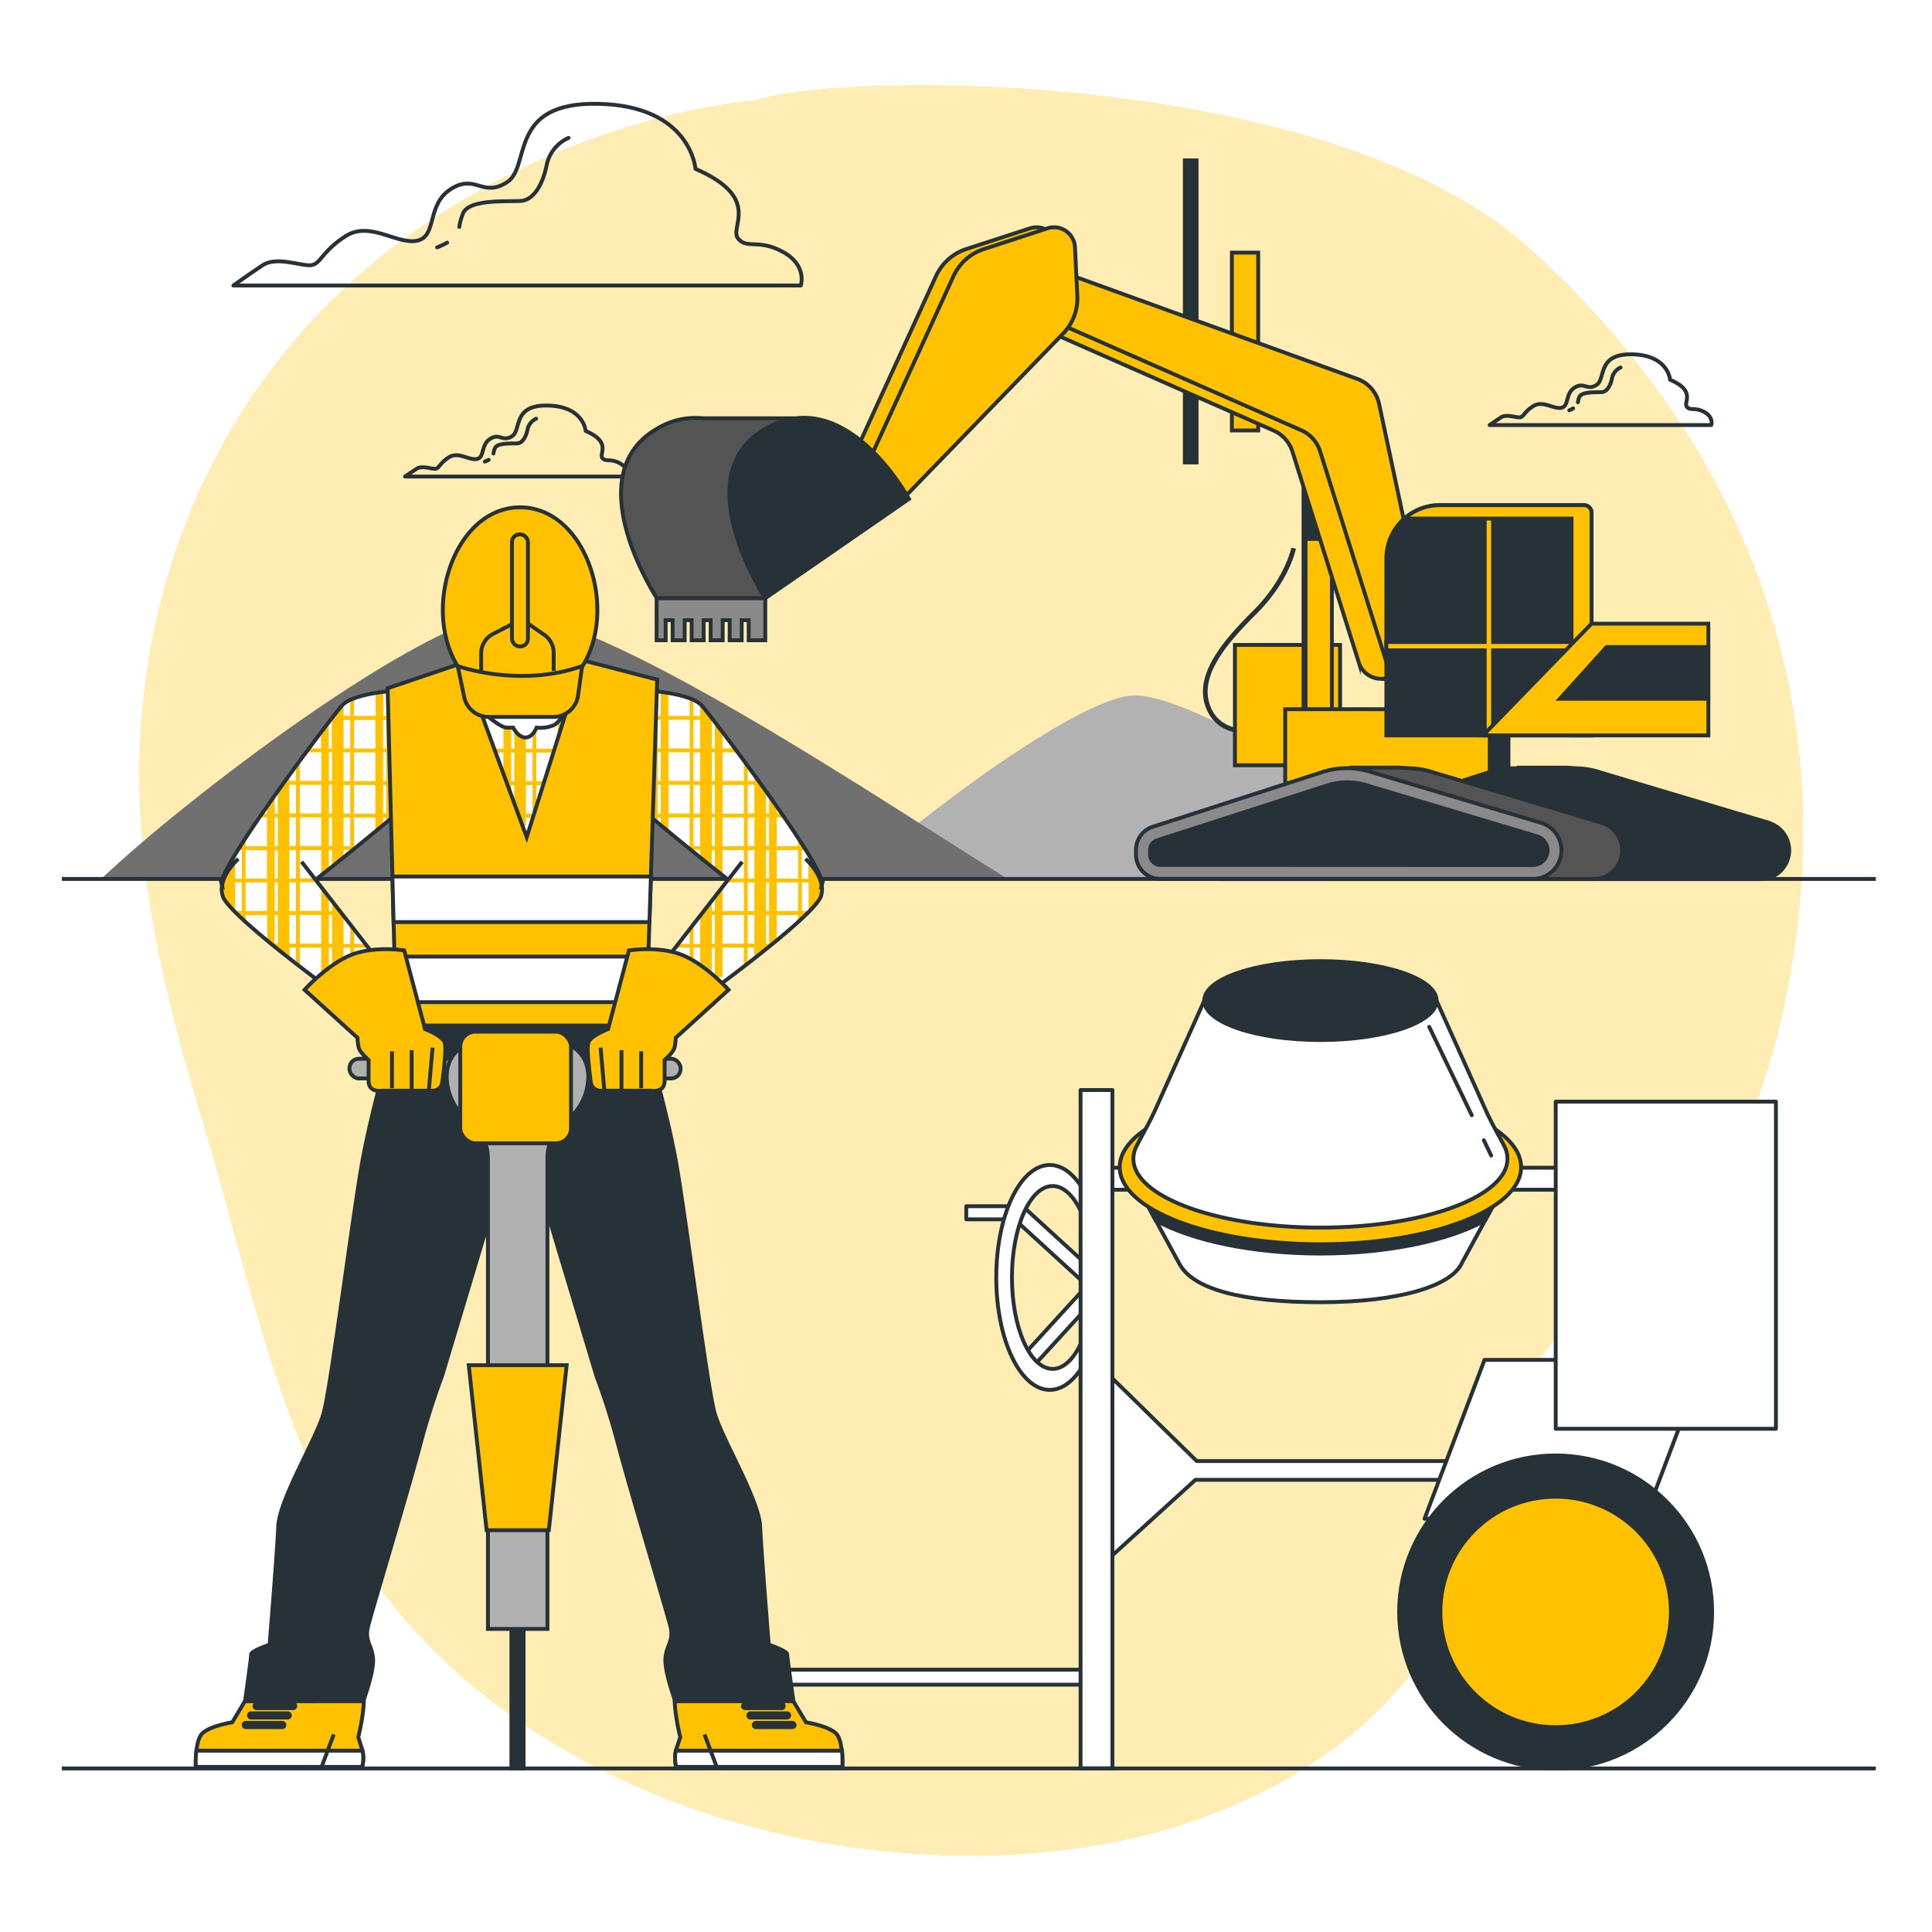 <svg class="animated" id="freepik_stories-construction" xmlns="http://www.w3.org/2000/svg" viewBox="0 0 500 500" version="1.1" xmlns:xlink="http://www.w3.org/1999/xlink" xmlns:svgjs="http://svgjs.com/svgjs"><style>svg#freepik_stories-construction:not(.animated) .animable {opacity: 0;}svg#freepik_stories-construction.animated #freepik--Clouds--inject-33 {animation: 1.5s Infinite  linear floating;animation-delay: 0s;}svg#freepik_stories-construction.animated #freepik--digger-machine--inject-33 {animation: 1.5s Infinite  linear shake;animation-delay: 0s;}            @keyframes floating {                0% {                    opacity: 1;                    transform: translateY(0px);                }                50% {                    transform: translateY(-10px);                }                100% {                    opacity: 1;                    transform: translateY(0px);                }            }                    @keyframes shake {                10%, 90% {                    transform: translate3d(-1px, 0, 0);                  }                  20%, 80% {                    transform: translate3d(2px, 0, 0);                  }                  30%, 50%, 70% {                    transform: translate3d(-4px, 0, 0);                  }                  40%, 60% {                    transform: translate3d(4px, 0, 0);                  }            }        </style><g id="freepik--background-simple--inject-33" class="animable" style="transform-origin: 251.358px 251.152px;"><path d="M195.24,26.1s-48,2.88-94.16,38.43c-40.18,31-62.47,77.28-64.79,127.63-1.54,33.24,6.4,65.65,16,97.21,12.33,40.6,20.29,86.85,46,121.55,40.09,54,117.59,76.78,182.4,67.11,41.87-6.24,86.11-30,99-73,4.77-15.91,7.1-33,15.25-47.71,9.76-17.62,27.48-27.91,40.93-42.26,16.61-17.72,23.31-39.8,27.45-63.16C476.78,176,448,111.62,396.06,64.53S217.34,18.41,195.24,26.1Z" style="fill: rgb(255, 193, 0); transform-origin: 251.358px 251.152px;" id="elmjb952nktw" class="animable"></path><g id="ellkg2dm5ryh"><path d="M195.24,26.1s-48,2.88-94.16,38.43c-40.18,31-62.47,77.28-64.79,127.63-1.54,33.24,6.4,65.65,16,97.21,12.33,40.6,20.29,86.85,46,121.55,40.09,54,117.59,76.78,182.4,67.11,41.87-6.24,86.11-30,99-73,4.77-15.91,7.1-33,15.25-47.71,9.76-17.62,27.48-27.91,40.93-42.26,16.61-17.72,23.31-39.8,27.45-63.16C476.78,176,448,111.62,396.06,64.53S217.34,18.41,195.24,26.1Z" style="fill: rgb(255, 255, 255); opacity: 0.7; transform-origin: 251.358px 251.152px;" class="animable"></path></g></g><g id="freepik--Clouds--inject-33" class="animable" style="transform-origin: 251.677px 75.093px;"><path d="M202.6,65.18c-6.38-3.48-9.29-.58-11.61-3.48s6.39-10.45-11-18c0,0-1.16-16.25-25-16.83s-17.41,16.25-23.8,20.31-8.12-2.32-14.51,1.75S113.21,61.12,108,62.28s-12.19-5.23-18.57-1.16S83,68.66,80.12,68.66s-8.71-2.32-12.19,0-7.54,5.23-7.54,5.23H207.25S209,68.66,202.6,65.18Z" style="fill: none; stroke: rgb(38, 50, 56); stroke-linecap: round; stroke-linejoin: round; transform-origin: 133.929px 50.373px;" id="el6sopvey8qit" class="animable"></path><path d="M115.73,62.79a19.55,19.55,0,0,1-2.6,1.23" style="fill: none; stroke: rgb(38, 50, 56); stroke-linecap: round; stroke-linejoin: round; transform-origin: 114.43px 63.405px;" id="elp7ymewkpxz9" class="animable"></path><path d="M147.14,35.68a9.92,9.92,0,0,0-5.67,7.08c-1.06,5.32-3.54,8.86-6.37,9.21s-13.46-.7-15.24,3.19a15.78,15.78,0,0,0-1,3.56" style="fill: none; stroke: rgb(38, 50, 56); stroke-linecap: round; stroke-linejoin: round; transform-origin: 133px 47.2px;" id="ela3v0mca3nr" class="animable"></path><path d="M160.41,119.89c-2.49-1.36-3.62-.23-4.53-1.36s2.49-4.09-4.31-7c0,0-.45-6.35-9.75-6.58s-6.81,6.35-9.3,7.94-3.18-.91-5.67.68-1.36,4.76-3.4,5.21-4.77-2-7.26-.45-2.5,3-3.63,3-3.4-.91-4.76,0-3,2-3,2h57.38S162.91,121.25,160.41,119.89Z" style="fill: none; stroke: rgb(38, 50, 56); stroke-linecap: round; stroke-linejoin: round; transform-origin: 133.54px 114.137px;" id="els8xw50o3oc" class="animable"></path><path d="M126.47,119a8.22,8.22,0,0,1-1,.47" style="fill: none; stroke: rgb(38, 50, 56); stroke-linecap: round; stroke-linejoin: round; transform-origin: 125.97px 119.235px;" id="elg78bit0lh2s" class="animable"></path><path d="M138.75,108.36a3.88,3.88,0,0,0-2.22,2.77c-.41,2.08-1.38,3.46-2.49,3.6s-5.26-.28-5.95,1.24a6,6,0,0,0-.39,1.39" style="fill: none; stroke: rgb(38, 50, 56); stroke-linecap: round; stroke-linejoin: round; transform-origin: 133.225px 112.86px;" id="el0lyy9jjpjud" class="animable"></path><path d="M441.07,106.63c-2.5-1.36-3.63-.22-4.54-1.36s2.5-4.08-4.31-7c0,0-.45-6.35-9.75-6.57s-6.8,6.35-9.3,7.93-3.17-.9-5.67.68-1.36,4.77-3.4,5.22-4.76-2-7.26-.45-2.49,2.94-3.63,2.94-3.4-.9-4.76,0S385.5,110,385.5,110h57.38S443.56,108,441.07,106.63Z" style="fill: none; stroke: rgb(38, 50, 56); stroke-linecap: round; stroke-linejoin: round; transform-origin: 414.232px 100.847px;" id="el2mwh00p4jcg" class="animable"></path><path d="M407.13,105.7a7.07,7.07,0,0,1-1,.48" style="fill: none; stroke: rgb(38, 50, 56); stroke-linecap: round; stroke-linejoin: round; transform-origin: 406.63px 105.94px;" id="elhzsfkp0im5s" class="animable"></path><path d="M419.4,95.11a3.85,3.85,0,0,0-2.21,2.77c-.42,2.07-1.39,3.46-2.5,3.59s-5.26-.27-5.95,1.25a5.74,5.74,0,0,0-.38,1.39" style="fill: none; stroke: rgb(38, 50, 56); stroke-linecap: round; stroke-linejoin: round; transform-origin: 413.88px 99.61px;" id="elbkpsz50b5nv" class="animable"></path></g><g id="freepik--Sand--inject-33" class="animable" style="transform-origin: 204.565px 193.115px;"><path d="M382.94,227.47c-20.8-12.83-74.18-49-90.33-47.45-14.78,1.43-55.91,32.31-71.86,47.45Z" style="fill: rgb(178, 178, 178); transform-origin: 301.845px 203.721px;" id="elurxzb14s59s" class="animable"></path><path d="M260.78,227.47c-30.08-18.55-107.29-70.9-130.65-68.64-21.38,2.07-80.87,46.74-103.94,68.64Z" style="fill: rgb(112, 112, 112); transform-origin: 143.485px 193.115px;" id="elvpadxpwc6ls" class="animable"></path></g><g id="freepik--digger-machine--inject-33" class="animable" style="transform-origin: 311.884px 143.166px;"><path d="M323,189.88c-3.72,0-8.15-1.09-10.44-5.66-4.44-8.88,3.8-18.24,11.87-26.31s9.75-16.08,9.77-16.15l1.18.23c-.06.33-1.7,8.38-10.09,16.77-7.78,7.78-15.73,16.75-11.65,24.91,3.9,7.8,15.1,4.18,15.21,4.14l.38,1.15A22.32,22.32,0,0,1,323,189.88Z" style="fill: rgb(38, 50, 56); transform-origin: 323.347px 165.82px;" id="el03y980em1zdz" class="animable"></path><rect x="319.6" y="166.91" width="27.21" height="31.14" style="fill: rgb(255, 193, 0); stroke: rgb(38, 50, 56); stroke-miterlimit: 10; transform-origin: 333.205px 182.48px;" id="elvtrv0h9uje" class="animable"></rect><g id="elb9cnnisj8jn"><rect x="337.35" y="107.49" width="3.05" height="78.18" style="fill: rgb(38, 50, 56); stroke: rgb(38, 50, 56); stroke-miterlimit: 10; transform-origin: 338.875px 146.58px; transform: rotate(-8.61deg);" class="animable"></rect></g><g id="el38gnrktptbr"><rect x="337.88" y="139.47" width="6.81" height="46.02" style="fill: rgb(255, 193, 0); stroke: rgb(38, 50, 56); stroke-miterlimit: 10; transform-origin: 341.285px 162.48px; transform: rotate(-8.61deg);" class="animable"></rect></g><g id="el41jy8d83c6g"><rect x="306.63" y="41.5" width="3.05" height="78.18" style="fill: rgb(38, 50, 56); stroke: rgb(38, 50, 56); stroke-miterlimit: 10; transform-origin: 308.155px 80.59px; transform: rotate(-61deg);" class="animable"></rect></g><g id="elq8vupbs8cx"><rect x="318.81" y="65.38" width="6.81" height="46.02" style="fill: rgb(255, 193, 0); stroke: rgb(38, 50, 56); stroke-miterlimit: 10; transform-origin: 322.215px 88.39px; transform: rotate(-61deg);" class="animable"></rect></g><path d="M365.28,175.76l-1.9-6.65a5.78,5.78,0,0,0-.08-.7l-13.6-63.82a8.85,8.85,0,0,0-5.65-6.48l-77.32-28-2.12,12.7,65,28.62a8.84,8.84,0,0,1,4.87,5.44l17.17,54.57a6.05,6.05,0,0,0,6.6,4.18l-.05.1Z" style="fill: rgb(255, 193, 0); stroke: rgb(38, 50, 56); stroke-miterlimit: 10; transform-origin: 314.945px 122.935px;" id="elptwvp097ok" class="animable"></path><path d="M341.67,116.91l17.17,54.57a6.05,6.05,0,0,0,7.82,3.88h0a6,6,0,0,0,3.85-7l-13.6-63.82a8.84,8.84,0,0,0-5.64-6.48l-77.33-28-2.11,12.7,65,28.62A8.84,8.84,0,0,1,341.67,116.91Z" style="fill: rgb(255, 193, 0); stroke: rgb(38, 50, 56); stroke-miterlimit: 10; transform-origin: 321.246px 122.889px;" id="elbyjz818kf04" class="animable"></path><rect x="332.61" y="183.54" width="54.13" height="29.03" style="fill: rgb(255, 193, 0); stroke: rgb(38, 50, 56); stroke-miterlimit: 10; transform-origin: 359.675px 198.055px;" id="el4gmw04qb0t2" class="animable"></rect><path d="M457.77,212.93l-43.51-13a20.75,20.75,0,0,0-6.08-1.09l-2.78-.18H393v.21a20.67,20.67,0,0,0-2.61,0V187.78h-4.84v12L341.61,214a6.29,6.29,0,0,0-4.36,6v1.21a6.3,6.3,0,0,0,6.29,6.3h112.1a7.43,7.43,0,0,0,2.13-14.54Z" style="fill: rgb(38, 50, 56); stroke: rgb(38, 50, 56); stroke-miterlimit: 10; transform-origin: 400.147px 207.645px;" id="el15vr2lufwrk" class="animable"></path><path d="M411.89,190.33V132.69a1.94,1.94,0,0,0-1.94-1.95H372.58a13.78,13.78,0,0,0-11.79,6.63h0a13.74,13.74,0,0,0-2,7.17v45.79Z" style="fill: rgb(38, 50, 56); stroke: rgb(38, 50, 56); stroke-miterlimit: 10; transform-origin: 385.34px 160.535px;" id="elgtrwcqflg4q" class="animable"></path><polygon points="358.78 168.31 384.25 168.31 384.25 190.33 386.41 190.33 386.41 168.31 408 168.31 408 166.15 386.41 166.15 386.41 132.47 384.25 132.47 384.25 166.15 358.78 166.15 358.78 168.31" style="fill: rgb(255, 193, 0); stroke: rgb(38, 50, 56); stroke-miterlimit: 10; transform-origin: 383.39px 161.4px;" id="eladlb4rd8h0i" class="animable"></polygon><path d="M410,130.74H372.58a13.77,13.77,0,0,0-9.1,3.46h43.23v56.13h5.18V132.69A1.94,1.94,0,0,0,410,130.74Z" style="fill: rgb(255, 193, 0); stroke: rgb(38, 50, 56); stroke-miterlimit: 10; transform-origin: 387.685px 160.535px;" id="elzkfp79kdah" class="animable"></path><polygon points="442.12 190.33 442.12 161.4 411.89 161.4 383.8 190.33 442.12 190.33" style="fill: rgb(255, 193, 0); stroke: rgb(38, 50, 56); stroke-miterlimit: 10; transform-origin: 412.96px 175.865px;" id="el6tc8q37btd7" class="animable"></polygon><polygon points="442.12 167.45 415.78 167.45 403.69 180.83 442.12 180.83 442.12 167.45" style="fill: rgb(38, 50, 56); stroke: rgb(38, 50, 56); stroke-miterlimit: 10; transform-origin: 422.905px 174.14px;" id="el08bnizfyppvl" class="animable"></polygon><path d="M414.53,212.93l-43.51-13a20.75,20.75,0,0,0-6.08-1.09l-2.78-.18H349.74l-.24,3.92L314.08,214a6.29,6.29,0,0,0-4.36,6v1.21a6.3,6.3,0,0,0,6.3,6.3H412.4a7.43,7.43,0,0,0,2.13-14.54Z" style="fill: rgb(84, 84, 84); stroke: rgb(38, 50, 56); stroke-miterlimit: 10; transform-origin: 364.762px 213.085px;" id="el5b6k9svsyqc" class="animable"></path><path d="M342.35,199.77l-44,14.2a6.29,6.29,0,0,0-4.36,6v1.21a6.3,6.3,0,0,0,6.29,6.3h96.39a7.43,7.43,0,0,0,7.43-7.43h0a7.42,7.42,0,0,0-5.3-7.11l-43.51-13A20.52,20.52,0,0,0,342.35,199.77Z" style="fill: rgb(138, 138, 138); stroke: rgb(38, 50, 56); stroke-miterlimit: 10; transform-origin: 349.045px 213.143px;" id="elfyf2pl0tvse" class="animable"></path><path d="M300.3,223.84a2.68,2.68,0,0,1-2.67-2.67V220a2.67,2.67,0,0,1,1.85-2.54l44-14.19a16.6,16.6,0,0,1,5.18-.82,16.83,16.83,0,0,1,5.49.92l43.65,13.07a3.8,3.8,0,0,1-1.09,7.44Z" style="fill: rgb(38, 50, 56); stroke: rgb(38, 50, 56); stroke-miterlimit: 10; transform-origin: 349.069px 213.165px;" id="elea2fgrbdqvd" class="animable"></path><path d="M274.3,76.58,273.7,64a5.44,5.44,0,0,0-7.12-4.91L250.1,64.44a13.13,13.13,0,0,0-7.86,7l-23.31,51,8.17,8.77,43.52-44.91A13.12,13.12,0,0,0,274.3,76.58Z" style="fill: rgb(255, 193, 0); stroke: rgb(38, 50, 56); stroke-miterlimit: 10; transform-origin: 246.622px 95.016px;" id="eleiq0khe4ol" class="animable"></path><path d="M278.81,76.58,278.21,64a5.44,5.44,0,0,0-7.12-4.91l-16.47,5.38a13.07,13.07,0,0,0-7.86,7l-23.31,51,8.16,8.77,43.52-44.91A13.08,13.08,0,0,0,278.81,76.58Z" style="fill: rgb(255, 193, 0); stroke: rgb(38, 50, 56); stroke-miterlimit: 10; transform-origin: 251.138px 95.031px;" id="eleing1xtdpat" class="animable"></path><path d="M205,108.25H182a19.2,19.2,0,0,0-12,2.72c-20.87,12.1,0,43.85,0,43.85h28.12l9.07-25.7Z" style="fill: rgb(84, 84, 84); stroke: rgb(38, 50, 56); stroke-miterlimit: 10; transform-origin: 183.957px 131.484px;" id="elrzc6t6fk7wc" class="animable"></path><path d="M235.24,129.12l-37.19,25.7s-20.87-31.75,0-43.85S235.24,129.12,235.24,129.12Z" style="fill: rgb(38, 50, 56); stroke: rgb(38, 50, 56); stroke-miterlimit: 10; transform-origin: 212.007px 131.467px;" id="eld8wrwvv3mgd" class="animable"></path><polygon points="169.93 154.82 169.93 165.7 172.27 165.7 172.27 160.5 174.07 160.5 174.07 165.7 177.19 165.7 177.19 160.5 179 160.5 179 165.7 182.11 165.7 182.11 160.5 183.92 160.5 183.92 165.7 187.03 165.7 187.03 160.5 188.84 160.5 188.84 165.7 191.95 165.7 191.95 160.5 193.76 160.5 193.76 165.7 198.05 165.7 198.05 154.82 169.93 154.82" style="fill: rgb(138, 138, 138); stroke: rgb(38, 50, 56); stroke-miterlimit: 10; transform-origin: 183.99px 160.26px;" id="elkn0mhwnf5x" class="animable"></polygon></g><g id="freepik--floor-2--inject-33" class="animable" style="transform-origin: 250.73px 227.47px;"><line x1="16" y1="227.47" x2="485.46" y2="227.47" style="fill: rgb(255, 255, 255); stroke: rgb(38, 50, 56); stroke-miterlimit: 10; transform-origin: 250.73px 227.47px;" id="elk0humd779c" class="animable"></line></g><g id="freepik--concrete-mixer--inject-33" class="animable" style="transform-origin: 327.725px 353.205px;"><rect x="282.93" y="302.2" width="122.12" height="5.7" style="fill: rgb(255, 255, 255); stroke: rgb(38, 50, 56); stroke-linejoin: round; transform-origin: 343.99px 305.05px;" id="elkatcyp5uer" class="animable"></rect><path d="M294.92,308.17l10.16,18.62c3.36,6.89,16.41,10.22,36.64,10.22s34-4.15,36.65-10.22l10.16-18.62Z" style="fill: rgb(255, 255, 255); stroke: rgb(38, 50, 56); stroke-linejoin: round; transform-origin: 341.725px 322.59px;" id="eldwujsvo12vl" class="animable"></path><path d="M299.13,315.88c9.38,5.16,25,8.54,42.59,8.54s33.22-3.38,42.6-8.54l4.21-7.71H294.92Z" style="fill: rgb(38, 50, 56); stroke: rgb(38, 50, 56); stroke-linejoin: round; transform-origin: 341.725px 316.295px;" id="elyjuq6j902z" class="animable"></path><ellipse cx="341.72" cy="302.06" rx="51.94" ry="19.95" style="fill: rgb(255, 193, 0); stroke: rgb(38, 50, 56); stroke-linejoin: round; transform-origin: 341.72px 302.06px;" id="elv29m9fm3m7o" class="animable"></ellipse><path d="M384.37,287,371.79,259H311.65L299.08,287c-1.46,3.27-3.26,6.37-4.91,9.55a7.17,7.17,0,0,0-.85,3.34c0,9.83,21.67,17.81,48.4,17.81s48.41-8,48.41-17.81a7.17,7.17,0,0,0-.85-3.34C387.63,293.41,385.83,290.31,384.37,287Z" style="fill: rgb(255, 255, 255); stroke: rgb(38, 50, 56); stroke-linejoin: round; transform-origin: 341.725px 288.35px;" id="ely7c0g22x6vl" class="animable"></path><line x1="384.01" y1="295.09" x2="385.92" y2="299.06" style="fill: none; stroke: rgb(38, 50, 56); stroke-linecap: round; stroke-linejoin: round; transform-origin: 384.965px 297.075px;" id="el3lueu93zeu9" class="animable"></line><line x1="369.88" y1="265.75" x2="380.89" y2="288.62" style="fill: none; stroke: rgb(38, 50, 56); stroke-linecap: round; stroke-linejoin: round; transform-origin: 375.385px 277.185px;" id="elm50apbhuez" class="animable"></line><ellipse cx="341.72" cy="258.95" rx="30.07" ry="10.21" style="fill: rgb(38, 50, 56); stroke: rgb(38, 50, 56); stroke-linejoin: round; transform-origin: 341.72px 258.95px;" id="el82rwzdttp99" class="animable"></ellipse><rect x="250.07" y="312.17" width="12.61" height="3.39" style="fill: rgb(255, 255, 255); stroke: rgb(38, 50, 56); stroke-linejoin: round; transform-origin: 256.375px 313.865px;" id="els8dt65pfodd" class="animable"></rect><path d="M267.39,353.62l-2.13-3.36,16.05-17.56-18.89-17.28,1.9-3.58L285,330.75a2.4,2.4,0,0,1,.71,1.7,2.49,2.49,0,0,1-.59,1.77Z" style="fill: rgb(255, 255, 255); stroke: rgb(38, 50, 56); stroke-linejoin: round; transform-origin: 274.067px 332.73px;" id="el2xv82umg66c" class="animable"></path><path d="M271.68,301.5c-7.65,0-13.85,13-13.85,29.1s6.2,29.1,13.85,29.1,13.85-13,13.85-29.1S279.33,301.5,271.68,301.5Zm.74,52.77c-5.82,0-10.53-10.6-10.53-23.67s4.71-23.66,10.53-23.66S283,317.53,283,330.6,278.23,354.27,272.42,354.27Z" style="fill: rgb(255, 255, 255); stroke: rgb(38, 50, 56); stroke-linejoin: round; transform-origin: 271.68px 330.6px;" id="elpa05o007jd" class="animable"></path><polygon points="377.13 378.13 309.72 378.13 284.5 353.4 286.44 403.83 309.38 382.98 377.13 382.98 377.13 378.13" style="fill: rgb(255, 255, 255); stroke: rgb(38, 50, 56); stroke-linejoin: round; transform-origin: 330.815px 378.615px;" id="elq4kshqyt2j" class="animable"></polygon><polygon points="425.66 393.05 368.67 393.05 384.19 351.94 441.18 351.94 425.66 393.05" style="fill: rgb(255, 255, 255); stroke: rgb(38, 50, 56); stroke-linejoin: round; transform-origin: 404.925px 372.495px;" id="elyasax0se5rm" class="animable"></polygon><rect x="402.62" y="285.1" width="56.99" height="84.67" style="fill: rgb(255, 255, 255); stroke: rgb(38, 50, 56); stroke-linejoin: round; transform-origin: 431.115px 327.435px;" id="elyusuxe78ra" class="animable"></rect><g id="elk2gy5wxlr8k"><rect x="191.39" y="432.11" width="95.06" height="3.88" style="fill: rgb(255, 255, 255); stroke: rgb(38, 50, 56); stroke-linejoin: round; transform-origin: 238.92px 434.05px; transform: rotate(-27.43deg);" class="animable"></rect></g><rect x="279.65" y="282.1" width="8.24" height="175.56" style="fill: rgb(255, 255, 255); stroke: rgb(38, 50, 56); stroke-linejoin: round; transform-origin: 283.77px 369.88px;" id="elhee7md3vq25" class="animable"></rect><circle cx="402.6" cy="417.17" r="40.5" style="fill: rgb(38, 50, 56); stroke: rgb(38, 50, 56); stroke-linejoin: round; transform-origin: 402.6px 417.17px;" id="el7phtkpq5jbd" class="animable"></circle><circle cx="402.6" cy="417.17" r="29.83" style="fill: rgb(255, 193, 0); stroke: rgb(38, 50, 56); stroke-miterlimit: 10; transform-origin: 402.6px 417.17px;" id="elkv4f3uw9tw" class="animable"></circle></g><g id="freepik--Character--inject-33" class="animable" style="transform-origin: 134.339px 294.475px;"><path d="M63.37,440.28l-3.26,5.45s-6.3,1-8,3.15-1.4,8.4-1.4,8.4H93.72a8.84,8.84,0,0,0,0-4.55l-1-3.15s1.75-7,1.4-10.85H64.66Z" style="fill: rgb(255, 193, 0); stroke: rgb(38, 50, 56); stroke-miterlimit: 10; transform-origin: 72.428px 448.005px;" id="elic4m5jel0rs" class="animable"></path><path d="M50.66,457.28H93.72a9.24,9.24,0,0,0,.09-4.2h-43A30.68,30.68,0,0,0,50.66,457.28Z" style="fill: rgb(255, 255, 255); stroke: rgb(38, 50, 56); stroke-miterlimit: 10; transform-origin: 72.326px 455.18px;" id="elmqpd9mcvik" class="animable"></path><path d="M75.87,442.58H66.41a1,1,0,1,1,0-2.1h9.46a1.05,1.05,0,1,1,0,2.1Z" style="fill: rgb(38, 50, 56); transform-origin: 71.14px 441.53px;" id="eluobwmkgft1" class="animable"></path><path d="M74.47,445H65a1.05,1.05,0,1,1,0-2.1h9.46a1.05,1.05,0,0,1,0,2.1Z" style="fill: rgb(38, 50, 56); transform-origin: 69.73px 443.95px;" id="elmgx9elgfn5" class="animable"></path><path d="M73.06,447.48H63.61a1.05,1.05,0,1,1,0-2.1h9.45a1.05,1.05,0,0,1,0,2.1Z" style="fill: rgb(38, 50, 56); transform-origin: 68.335px 446.43px;" id="elig8xwmarqwq" class="animable"></path><line x1="83.22" y1="457.28" x2="86.37" y2="448.88" style="fill: none; stroke: rgb(38, 50, 56); stroke-miterlimit: 10; transform-origin: 84.795px 453.08px;" id="elu09mm574r8" class="animable"></line><path d="M205.33,440.28l3.26,5.45s6.3,1,8,3.15,1.4,8.4,1.4,8.4H175a8.84,8.84,0,0,1,0-4.55l1.05-3.15s-1.75-7-1.4-10.85H204Z" style="fill: rgb(255, 193, 0); stroke: rgb(38, 50, 56); stroke-miterlimit: 10; transform-origin: 196.307px 448.005px;" id="el39l3qad3l6v" class="animable"></path><path d="M218,457.28H175a9.24,9.24,0,0,1-.09-4.2h43A30.68,30.68,0,0,1,218,457.28Z" style="fill: rgb(255, 255, 255); stroke: rgb(38, 50, 56); stroke-miterlimit: 10; transform-origin: 196.373px 455.18px;" id="elqiw7p1xb0ok" class="animable"></path><path d="M192.83,442.58h9.46a1,1,0,1,0,0-2.1h-9.46a1.05,1.05,0,1,0,0,2.1Z" style="fill: rgb(38, 50, 56); transform-origin: 197.56px 441.53px;" id="elziyzksh7jf" class="animable"></path><path d="M194.23,445h9.46a1,1,0,0,0,0-2.1h-9.46a1.05,1.05,0,0,0,0,2.1Z" style="fill: rgb(38, 50, 56); transform-origin: 198.96px 443.95px;" id="el238ofyz0m2b" class="animable"></path><path d="M195.63,447.48h9.46a1.05,1.05,0,0,0,0-2.1h-9.46a1,1,0,1,0,0,2.1Z" style="fill: rgb(38, 50, 56); transform-origin: 200.36px 446.43px;" id="elyrmrjtonhv" class="animable"></path><line x1="185.48" y1="457.28" x2="182.33" y2="448.88" style="fill: none; stroke: rgb(38, 50, 56); stroke-miterlimit: 10; transform-origin: 183.905px 453.08px;" id="elqolpslljn2s" class="animable"></line><path d="M203.74,428.17c0-.95-4.78-2.54-4.78-2.54s-1.91-23.58-2.23-30.58-9.87-22.62-11.78-29.31-7.33-49.69-9.88-64.35-8.92-36-8.92-36l.32-1.91H102.23l.32,1.91s-6.37,21.34-8.92,36-8,57.66-9.88,64.35S72.29,388,72,395.05s-2.23,30.58-2.23,30.58S65,427.22,65,428.17s-1.59,12.11-1.59,12.11H94s2.86-7.65,2.54-11.15-2.22-4.46-1.27-8.28,10.51-35.68,13.38-46.51a186.78,186.78,0,0,1,5.73-18.16l20-66.61,20,66.61a186.78,186.78,0,0,1,5.73,18.16c2.87,10.83,12.42,42.69,13.38,46.51s-1,4.78-1.28,8.28,2.55,11.15,2.55,11.15h30.58S203.74,429.13,203.74,428.17Z" style="fill: rgb(38, 50, 56); stroke: rgb(38, 50, 56); stroke-miterlimit: 10; transform-origin: 134.375px 351.88px;" id="elsi1931aeue8" class="animable"></path><path d="M102.23,178.75s-10.83.64-13.7,3.82-32.14,42.05-31.18,46.19a1.74,1.74,0,0,0,.13.36,5.82,5.82,0,0,0,.18,2.83c1.6,4.78,25.77,22.62,25.77,22.62l14.66-5.74L81.66,227.67c8.75-6.83,20.25-16.43,20.25-16.43Z" style="fill: rgb(255, 255, 255); transform-origin: 79.778px 216.66px;" id="elu6lm8ohml5" class="animable"></path><polygon points="98.09 248.83 97.15 247.63 97.15 249.2 98.09 248.83" style="fill: rgb(255, 193, 0); transform-origin: 97.62px 248.415px;" id="elhfq28r3mejq" class="animable"></polygon><path d="M100,185.28h-.8v-6.22c-.61.07-1.29.17-2,.29v5.93H91.64v-4.55c-.35.13-.69.27-1,.41v4.14H88.92V182.2c-.14.12-.27.25-.39.37-.44.49-1.49,1.81-3,3.71h.34v7.41h-.8v-6.82l-2,2.62v4.2H80l-.74,1h3.9v7.42H77.6v-5.23l-1,1.37v3.86H74.89V200.6q-1.5,2.07-3,4.18v5.75h-.8V205.9c-.68.95-1.34,1.9-2,2.84v1.79H67.84l-.69,1h1.94V219H63.57v-2.08l-1,1.54V219h-.34c-.22.34-.43.67-.63,1h1v7.42H60.86v-6.21a45.62,45.62,0,0,0-3,5.52v.69h-.27a4.67,4.67,0,0,0-.25,1h.52v4a20.66,20.66,0,0,0,3.76,4.41h1v.9l1,.92v-1.82h5.52v6.57l2.25,1.85h.55v.44c1,.82,2,1.62,3,2.38v-2.82H76.6v4.16l1,.78v-4.94h5.52v7.57h2v-7.57h.8v7.57H88l.91-.36v-7.21h1.72v6.54l1-.39v-6.15h3.63l-.77-1H91.64v-3.69l-1-1.28v5H88.92V237l-3-3.87v2.63h-.8v-3.66l-2-2.57v6.23H77.6v-7.42h4.6l-.54-.7.38-.3H77.6V220h5.52v6.57c.66-.51,1.33-1,2-1.58v-5h.8v4.35l3-2.4v-2h1.72v.56L92.55,219h-.91v-7.42h5.51v3.65c.74-.6,1.41-1.16,2-1.65v-2h.8v1.34l2-1.63.32-32.49s-.92.06-2.28.21ZM62.57,235.79H60.86v-7.42h1.71Zm6.52,0H63.57v-7.42h5.52Zm0-8.42H63.57V220h5.52Zm2.8,16.84h-.8v-7.42h.8Zm0-8.42h-.8v-7.42h.8Zm0-8.42h-.8V220h.8Zm0-8.42h-.8v-7.42h.8Zm4.71,25.26H74.89v-7.42H76.6Zm0-8.42H74.89v-7.42H76.6Zm0-8.42H74.89V220H76.6Zm0-8.42H74.89v-7.42H76.6Zm0-8.42H74.89v-7.42H76.6Zm8.52,26.26h.8v7.42h-.8Zm-2,0v7.42H77.6v-7.42Zm0-17.84H77.6v-7.42h5.52Zm0-8.42H77.6v-7.42h5.52Zm2.8,8.42h-.8v-7.42h.8Zm0-8.42h-.8v-7.42h.8Zm0-8.42h-.8v-7.42h.8ZM90.64,219H88.92v-7.42h1.72Zm0-8.42H88.92v-7.42h1.72Zm0-8.42H88.92v-7.42h1.72Zm0-8.42H88.92v-7.41h1.72Zm6.51,16.84H91.64v-7.42h5.51Zm0-8.42H91.64v-7.42h5.51Zm0-8.42H91.64v-7.41h5.51Zm2.8,16.84h-.8v-7.42h.8Zm0-8.42h-.8v-7.42h.8Zm0-8.42h-.8v-7.41h.8Z" style="fill: rgb(255, 193, 0); transform-origin: 79.805px 215.81px;" id="elnthj7sk1zr" class="animable"></path><path d="M57.48,229.12c.61-3.71,4.19-6.86,4.19-6.86" style="fill: none; stroke: rgb(38, 50, 56); stroke-miterlimit: 10; transform-origin: 59.575px 225.69px;" id="elnhnptcp2q8" class="animable"></path><line x1="81.66" y1="227.67" x2="78.05" y2="223.03" style="fill: none; stroke: rgb(38, 50, 56); stroke-miterlimit: 10; transform-origin: 79.855px 225.35px;" id="el7krwdat0a6l" class="animable"></line><path d="M57.48,229.12a5.82,5.82,0,0,0,.18,2.83c1.6,4.78,25.77,22.62,25.77,22.62l14.66-5.74L81.66,227.67" style="fill: none; stroke: rgb(38, 50, 56); stroke-miterlimit: 10; transform-origin: 77.737px 241.12px;" id="el0cy9ufcc09i5" class="animable"></path><path d="M81.66,227.67c8.75-6.83,20.25-16.43,20.25-16.43l.32-32.49s-10.83.64-13.7,3.82-32.14,42.05-31.18,46.19a1.74,1.74,0,0,0,.13.36" style="fill: none; stroke: rgb(38, 50, 56); stroke-miterlimit: 10; transform-origin: 79.778px 203.935px;" id="elnqfvhh0b36c" class="animable"></path><path d="M167.89,178.75s10.83.64,13.7,3.82,32.14,42.05,31.18,46.19a1.74,1.74,0,0,1-.13.36,5.82,5.82,0,0,1-.18,2.83c-1.6,4.78-25.78,22.62-25.78,22.62L172,248.83l16.43-21.16c-8.75-6.83-20.25-16.43-20.25-16.43Z" style="fill: rgb(255, 255, 255); transform-origin: 190.342px 216.66px;" id="el38l1k9f9pzv" class="animable"></path><polygon points="172.03 248.83 172.97 247.63 172.97 249.2 172.03 248.83" style="fill: rgb(255, 193, 0); transform-origin: 172.5px 248.415px;" id="el9lxnuy4yfp5" class="animable"></polygon><path d="M170.17,185.28h.8v-6.22c.61.07,1.29.17,2,.29v5.93h5.51v-4.55c.35.13.69.27,1,.41v4.14h1.72V182.2c.14.12.27.25.39.37.43.49,1.49,1.81,2.95,3.71h-.34v7.41h.8v-6.82l2,2.62v4.2h3.16l.74,1H187v7.42h5.52v-5.23l1,1.37v3.86h1.71V200.6q1.5,2.07,3,4.18v5.75h.8V205.9l2,2.84v1.79h1.24c.24.34.47.67.69,1H201V219h5.52v-2.08l1,1.54V219h.34c.22.34.43.67.63,1h-1v7.42h1.71v-6.21a45.62,45.62,0,0,1,3,5.52v.69h.27a4.67,4.67,0,0,1,.25,1h-.52v4a20.66,20.66,0,0,1-3.76,4.41h-.95v.9l-1,.92v-1.82H201v6.57l-2.25,1.85h-.55v.44c-1,.82-2,1.62-3,2.38v-2.82h-1.71v4.16l-1,.78v-4.94H187v7.57h-2v-7.57h-.8v7.57h-2.09l-.91-.36v-7.21h-1.72v6.54l-1-.39v-6.15h-3.63l.77-1h2.86v-3.69l1-1.28v5h1.72V237l3-3.87v2.63h.8v-3.66l2-2.57v6.23h5.52v-7.42h-4.6l.54-.7-.38-.3h4.44V220H187v6.57c-.66-.51-1.33-1-2-1.58v-5h-.8v4.35l-3-2.4v-2h-1.72v.56L177.57,219h.91v-7.42H173v3.65c-.74-.6-1.41-1.16-2-1.65v-2h-.8v1.34l-2-1.63-.32-32.49s.91.06,2.28.21Zm37.38,50.51h1.71v-7.42h-1.71Zm-6.52,0h5.52v-7.42H201Zm0-8.42h5.52V220H201Zm-2.8,16.84h.8v-7.42h-.8Zm0-8.42h.8v-7.42h-.8Zm0-8.42h.8V220h-.8Zm0-8.42h.8v-7.42h-.8Zm-4.71,25.26h1.71v-7.42h-1.71Zm0-8.42h1.71v-7.42h-1.71Zm0-8.42h1.71V220h-1.71Zm0-8.42h1.71v-7.42h-1.71Zm0-8.42h1.71v-7.42h-1.71ZM185,236.79h-.8v7.42h.8Zm2,0v7.42h5.52v-7.42ZM187,219h5.52v-7.42H187Zm0-8.42h5.52v-7.42H187ZM184.2,219h.8v-7.42h-.8Zm0-8.42h.8v-7.42h-.8Zm0-8.42h.8v-7.42h-.8ZM179.48,219h1.72v-7.42h-1.72Zm0-8.42h1.72v-7.42h-1.72Zm0-8.42h1.72v-7.42h-1.72Zm0-8.42h1.72v-7.41h-1.72ZM173,210.53h5.51v-7.42H173Zm0-8.42h5.51v-7.42H173Zm0-8.42h5.51v-7.41H173Zm-2.8,16.84h.8v-7.42h-.8Zm0-8.42h.8v-7.42h-.8Zm0-8.42h.8v-7.41h-.8Z" style="fill: rgb(255, 193, 0); transform-origin: 190.3px 215.81px;" id="el8fa573usv5" class="animable"></path><path d="M212.64,229.12c-.61-3.71-4.19-6.86-4.19-6.86" style="fill: none; stroke: rgb(38, 50, 56); stroke-miterlimit: 10; transform-origin: 210.545px 225.69px;" id="el6xd8rpoy1gg" class="animable"></path><line x1="188.46" y1="227.67" x2="192.07" y2="223.03" style="fill: none; stroke: rgb(38, 50, 56); stroke-miterlimit: 10; transform-origin: 190.265px 225.35px;" id="elt9m0gq7hise" class="animable"></line><path d="M212.64,229.12a5.82,5.82,0,0,1-.18,2.83c-1.6,4.78-25.78,22.62-25.78,22.62L172,248.83l16.43-21.16" style="fill: none; stroke: rgb(38, 50, 56); stroke-miterlimit: 10; transform-origin: 192.368px 241.12px;" id="elqm7ninzjmw" class="animable"></path><path d="M188.46,227.67c-8.75-6.83-20.25-16.43-20.25-16.43l-.32-32.49s10.83.64,13.7,3.82,32.14,42.05,31.18,46.19a1.74,1.74,0,0,1-.13.36" style="fill: none; stroke: rgb(38, 50, 56); stroke-miterlimit: 10; transform-origin: 190.342px 203.935px;" id="elgdknezd5dt" class="animable"></path><polygon points="121.98 170.79 100.32 178.12 102.55 265.4 167.21 265.4 170.08 175.89 143.32 168.94 121.98 170.79" style="fill: rgb(255, 193, 0); stroke: rgb(38, 50, 56); stroke-miterlimit: 10; transform-origin: 135.2px 217.17px;" id="elaj4q38hlzfi" class="animable"></polygon><polygon points="101.56 226.85 101.86 238.64 168.07 238.64 168.45 226.85 101.56 226.85" style="fill: rgb(255, 255, 255); stroke: rgb(38, 50, 56); stroke-miterlimit: 10; transform-origin: 135.005px 232.745px;" id="el6h79hnrej9d" class="animable"></polygon><polygon points="167.41 259.35 167.78 247.56 102.09 247.56 102.39 259.35 167.41 259.35" style="fill: rgb(255, 255, 255); stroke: rgb(38, 50, 56); stroke-miterlimit: 10; transform-origin: 134.935px 253.455px;" id="elm2w6pq0m6sg" class="animable"></polygon><polygon points="123.57 181.94 136.31 216.66 147.46 181.3 123.57 181.94" style="fill: rgb(255, 255, 255); transform-origin: 135.515px 198.98px;" id="elzsp96x5x4be" class="animable"></polygon><path d="M144.34,186.35v4.86l2-6.34v-3.54l-2,0v4h-5.52v-3.82l-1,0v3.79H136.1V181.6l-3,.08v3.67h-.8V181.7l-2,.06v3.59h-3.15c-.25.33-.5.66-.74,1h3.89v7.42h-2.39l.37,1h2v5.52l2,5.45v-2.55h.8v4.73l2.28,6.21.72-.58v-1.94h1.72v.27l1-3.17v-5.52h1.74l.32-1h-2.06v-7.42h4.4l.31-1h-4.71v-7.42ZM133.1,202.19h-.8v-7.42h.8Zm0-8.42h-.8v-7.42h.8Zm4.72,16.84H136.1v-7.42h1.72Zm0-8.42H136.1v-7.42h1.72Zm0-8.42H136.1v-7.42h1.72Z" style="fill: rgb(255, 193, 0); transform-origin: 136.375px 197.73px;" id="elmrha7j2bku7" class="animable"></path><polygon points="147.14 182.34 147.46 181.3 147.14 181.31 147.14 182.34" style="fill: rgb(255, 193, 0); transform-origin: 147.3px 181.82px;" id="el7ob5673kuya" class="animable"></polygon><polygon points="123.57 181.94 136.31 216.66 147.46 181.3 123.57 181.94" style="fill: none; stroke: rgb(38, 50, 56); stroke-miterlimit: 10; transform-origin: 135.515px 198.98px;" id="elx9qxh8xc6kk" class="animable"></polygon><rect x="90.44" y="274" width="85.69" height="5.1" rx="2.43" style="fill: rgb(176, 176, 176); stroke: rgb(38, 50, 56); stroke-miterlimit: 10; transform-origin: 133.285px 276.55px;" id="el0j6pm5opdnup" class="animable"></rect><rect x="132.35" y="418.77" width="3.15" height="38.89" style="fill: rgb(38, 50, 56); stroke: rgb(38, 50, 56); stroke-miterlimit: 10; transform-origin: 133.925px 438.215px;" id="elyhdxe2uizqe" class="animable"></rect><path d="M152.24,278.78c0-8.62-8.2-10.83-18.32-10.83s-18.31,2.21-18.31,10.83a14.59,14.59,0,0,0,5.92,11.47,12,12,0,0,1,4.75,9.38V421.57h15.4v-122a12,12,0,0,1,4.7-9.35A14.61,14.61,0,0,0,152.24,278.78Z" style="fill: rgb(176, 176, 176); stroke: rgb(38, 50, 56); stroke-miterlimit: 10; transform-origin: 133.925px 344.76px;" id="elfkzs50zhbrh" class="animable"></path><rect x="119.11" y="266.99" width="28.67" height="28.9" rx="3.94" style="fill: rgb(255, 193, 0); stroke: rgb(38, 50, 56); stroke-miterlimit: 10; transform-origin: 133.445px 281.44px;" id="elevnlz0exoh7" class="animable"></rect><polygon points="121.31 353.31 146.65 353.31 142.03 396.02 125.93 396.02 121.31 353.31" style="fill: rgb(255, 193, 0); stroke: rgb(38, 50, 56); stroke-miterlimit: 10; transform-origin: 133.98px 374.665px;" id="el523hsznmxs" class="animable"></polygon><path d="M188.55,256.16s-5.73-6.37-11.78-8.92-14-1.27-14-1.27l-5.41,20.38s-4.46,1.6-5.1,3.51c-.45,1.36.22,7.09.65,10.27a2.49,2.49,0,0,0,2.47,2.15h13.13s3.5.64,3.5-2.55v-5.41s2.23-1.91,2.55-3.19a11.87,11.87,0,0,0,.32-2.55Z" style="fill: rgb(255, 193, 0); stroke: rgb(38, 50, 56); stroke-miterlimit: 10; transform-origin: 170.33px 263.991px;" id="elkvkecyh6zto" class="animable"></path><line x1="156.38" y1="281.96" x2="155.43" y2="271.13" style="fill: none; stroke: rgb(38, 50, 56); stroke-miterlimit: 10; transform-origin: 155.905px 276.545px;" id="el8cg5on95922" class="animable"></line><line x1="160.84" y1="282.28" x2="160.84" y2="271.77" style="fill: none; stroke: rgb(38, 50, 56); stroke-miterlimit: 10; transform-origin: 160.84px 277.025px;" id="elmgaocixvwwd" class="animable"></line><line x1="165.94" y1="281.64" x2="165.94" y2="272.09" style="fill: none; stroke: rgb(38, 50, 56); stroke-miterlimit: 10; transform-origin: 165.94px 276.865px;" id="el7xlsssxdoln" class="animable"></line><path d="M78.82,256.16s5.74-6.37,11.79-8.92,14-1.27,14-1.27L110,266.35s4.46,1.6,5.1,3.51c.45,1.36-.23,7.09-.65,10.27a2.49,2.49,0,0,1-2.47,2.15H98.89s-3.5.64-3.5-2.55v-5.41s-2.23-1.91-2.55-3.19a11.87,11.87,0,0,1-.32-2.55Z" style="fill: rgb(255, 193, 0); stroke: rgb(38, 50, 56); stroke-miterlimit: 10; transform-origin: 97.034px 263.991px;" id="el7h4twyyxc2" class="animable"></path><line x1="111" y1="281.96" x2="111.95" y2="271.13" style="fill: none; stroke: rgb(38, 50, 56); stroke-miterlimit: 10; transform-origin: 111.475px 276.545px;" id="elaltlkpexfgn" class="animable"></line><line x1="106.54" y1="282.28" x2="106.54" y2="271.77" style="fill: none; stroke: rgb(38, 50, 56); stroke-miterlimit: 10; transform-origin: 106.54px 277.025px;" id="elihhlyn225qn" class="animable"></line><line x1="101.44" y1="281.64" x2="101.44" y2="272.09" style="fill: none; stroke: rgb(38, 50, 56); stroke-miterlimit: 10; transform-origin: 101.44px 276.865px;" id="elu4ovjpe3nz" class="animable"></line><path d="M126.47,185.54s3.15,2.77,4.75,2.77h1.59s1.27,2.55,3.18,2.55,2.87-2.55,2.87-2.55a9,9,0,0,0,4.46-.64c1.91-.95,3.19-4.46,3.19-4.46l-21,.32Z" style="fill: rgb(255, 255, 255); stroke: rgb(38, 50, 56); stroke-miterlimit: 10; transform-origin: 136.01px 187.035px;" id="el55gx71h5oi2" class="animable"></path><path d="M154.6,157.89c0,13.1-7.81,23.73-20,23.73s-20-10.63-20-23.73,7.81-26.6,20-26.6S154.6,144.78,154.6,157.89Z" style="fill: rgb(255, 193, 0); stroke: rgb(38, 50, 56); stroke-miterlimit: 10; transform-origin: 134.6px 156.455px;" id="elswi1zaajdp" class="animable"></path><path d="M118.47,172.38s15.93,5.74,32.18,0l-1.05,7.69a6.48,6.48,0,0,1-6.4,5.47H126.47a6.48,6.48,0,0,1-6.31-5Z" style="fill: rgb(255, 193, 0); stroke: rgb(38, 50, 56); stroke-miterlimit: 10; transform-origin: 134.56px 178.96px;" id="elzfvjefg6gij" class="animable"></path><path d="M124.53,173.66V169.1a5.6,5.6,0,0,1,3-5l7.48-3.85,5.87,4.06a5.61,5.61,0,0,1,2.41,4.6v4.72" style="fill: none; stroke: rgb(38, 50, 56); stroke-miterlimit: 10; transform-origin: 133.91px 166.955px;" id="elwpr4iwvgg5" class="animable"></path><rect x="132.49" y="138.3" width="4.14" height="28.99" rx="1.97" style="fill: rgb(255, 193, 0); stroke: rgb(38, 50, 56); stroke-miterlimit: 10; transform-origin: 134.56px 152.795px;" id="elcwqbz1ay8c" class="animable"></rect></g><g id="freepik--floor-1--inject-33" class="animable" style="transform-origin: 250.73px 457.67px;"><line x1="16" y1="457.67" x2="485.46" y2="457.67" style="fill: rgb(255, 255, 255); stroke: rgb(38, 50, 56); stroke-miterlimit: 10; transform-origin: 250.73px 457.67px;" id="elvpf1b1ldsu" class="animable"></line></g><defs>     <filter id="active" height="200%">         <feMorphology in="SourceAlpha" result="DILATED" operator="dilate" radius="2"></feMorphology>                <feFlood flood-color="#32DFEC" flood-opacity="1" result="PINK"></feFlood>        <feComposite in="PINK" in2="DILATED" operator="in" result="OUTLINE"></feComposite>        <feMerge>            <feMergeNode in="OUTLINE"></feMergeNode>            <feMergeNode in="SourceGraphic"></feMergeNode>        </feMerge>    </filter>    <filter id="hover" height="200%">        <feMorphology in="SourceAlpha" result="DILATED" operator="dilate" radius="2"></feMorphology>                <feFlood flood-color="#ff0000" flood-opacity="0.5" result="PINK"></feFlood>        <feComposite in="PINK" in2="DILATED" operator="in" result="OUTLINE"></feComposite>        <feMerge>            <feMergeNode in="OUTLINE"></feMergeNode>            <feMergeNode in="SourceGraphic"></feMergeNode>        </feMerge>            <feColorMatrix type="matrix" values="0   0   0   0   0                0   1   0   0   0                0   0   0   0   0                0   0   0   1   0 "></feColorMatrix>    </filter></defs></svg>